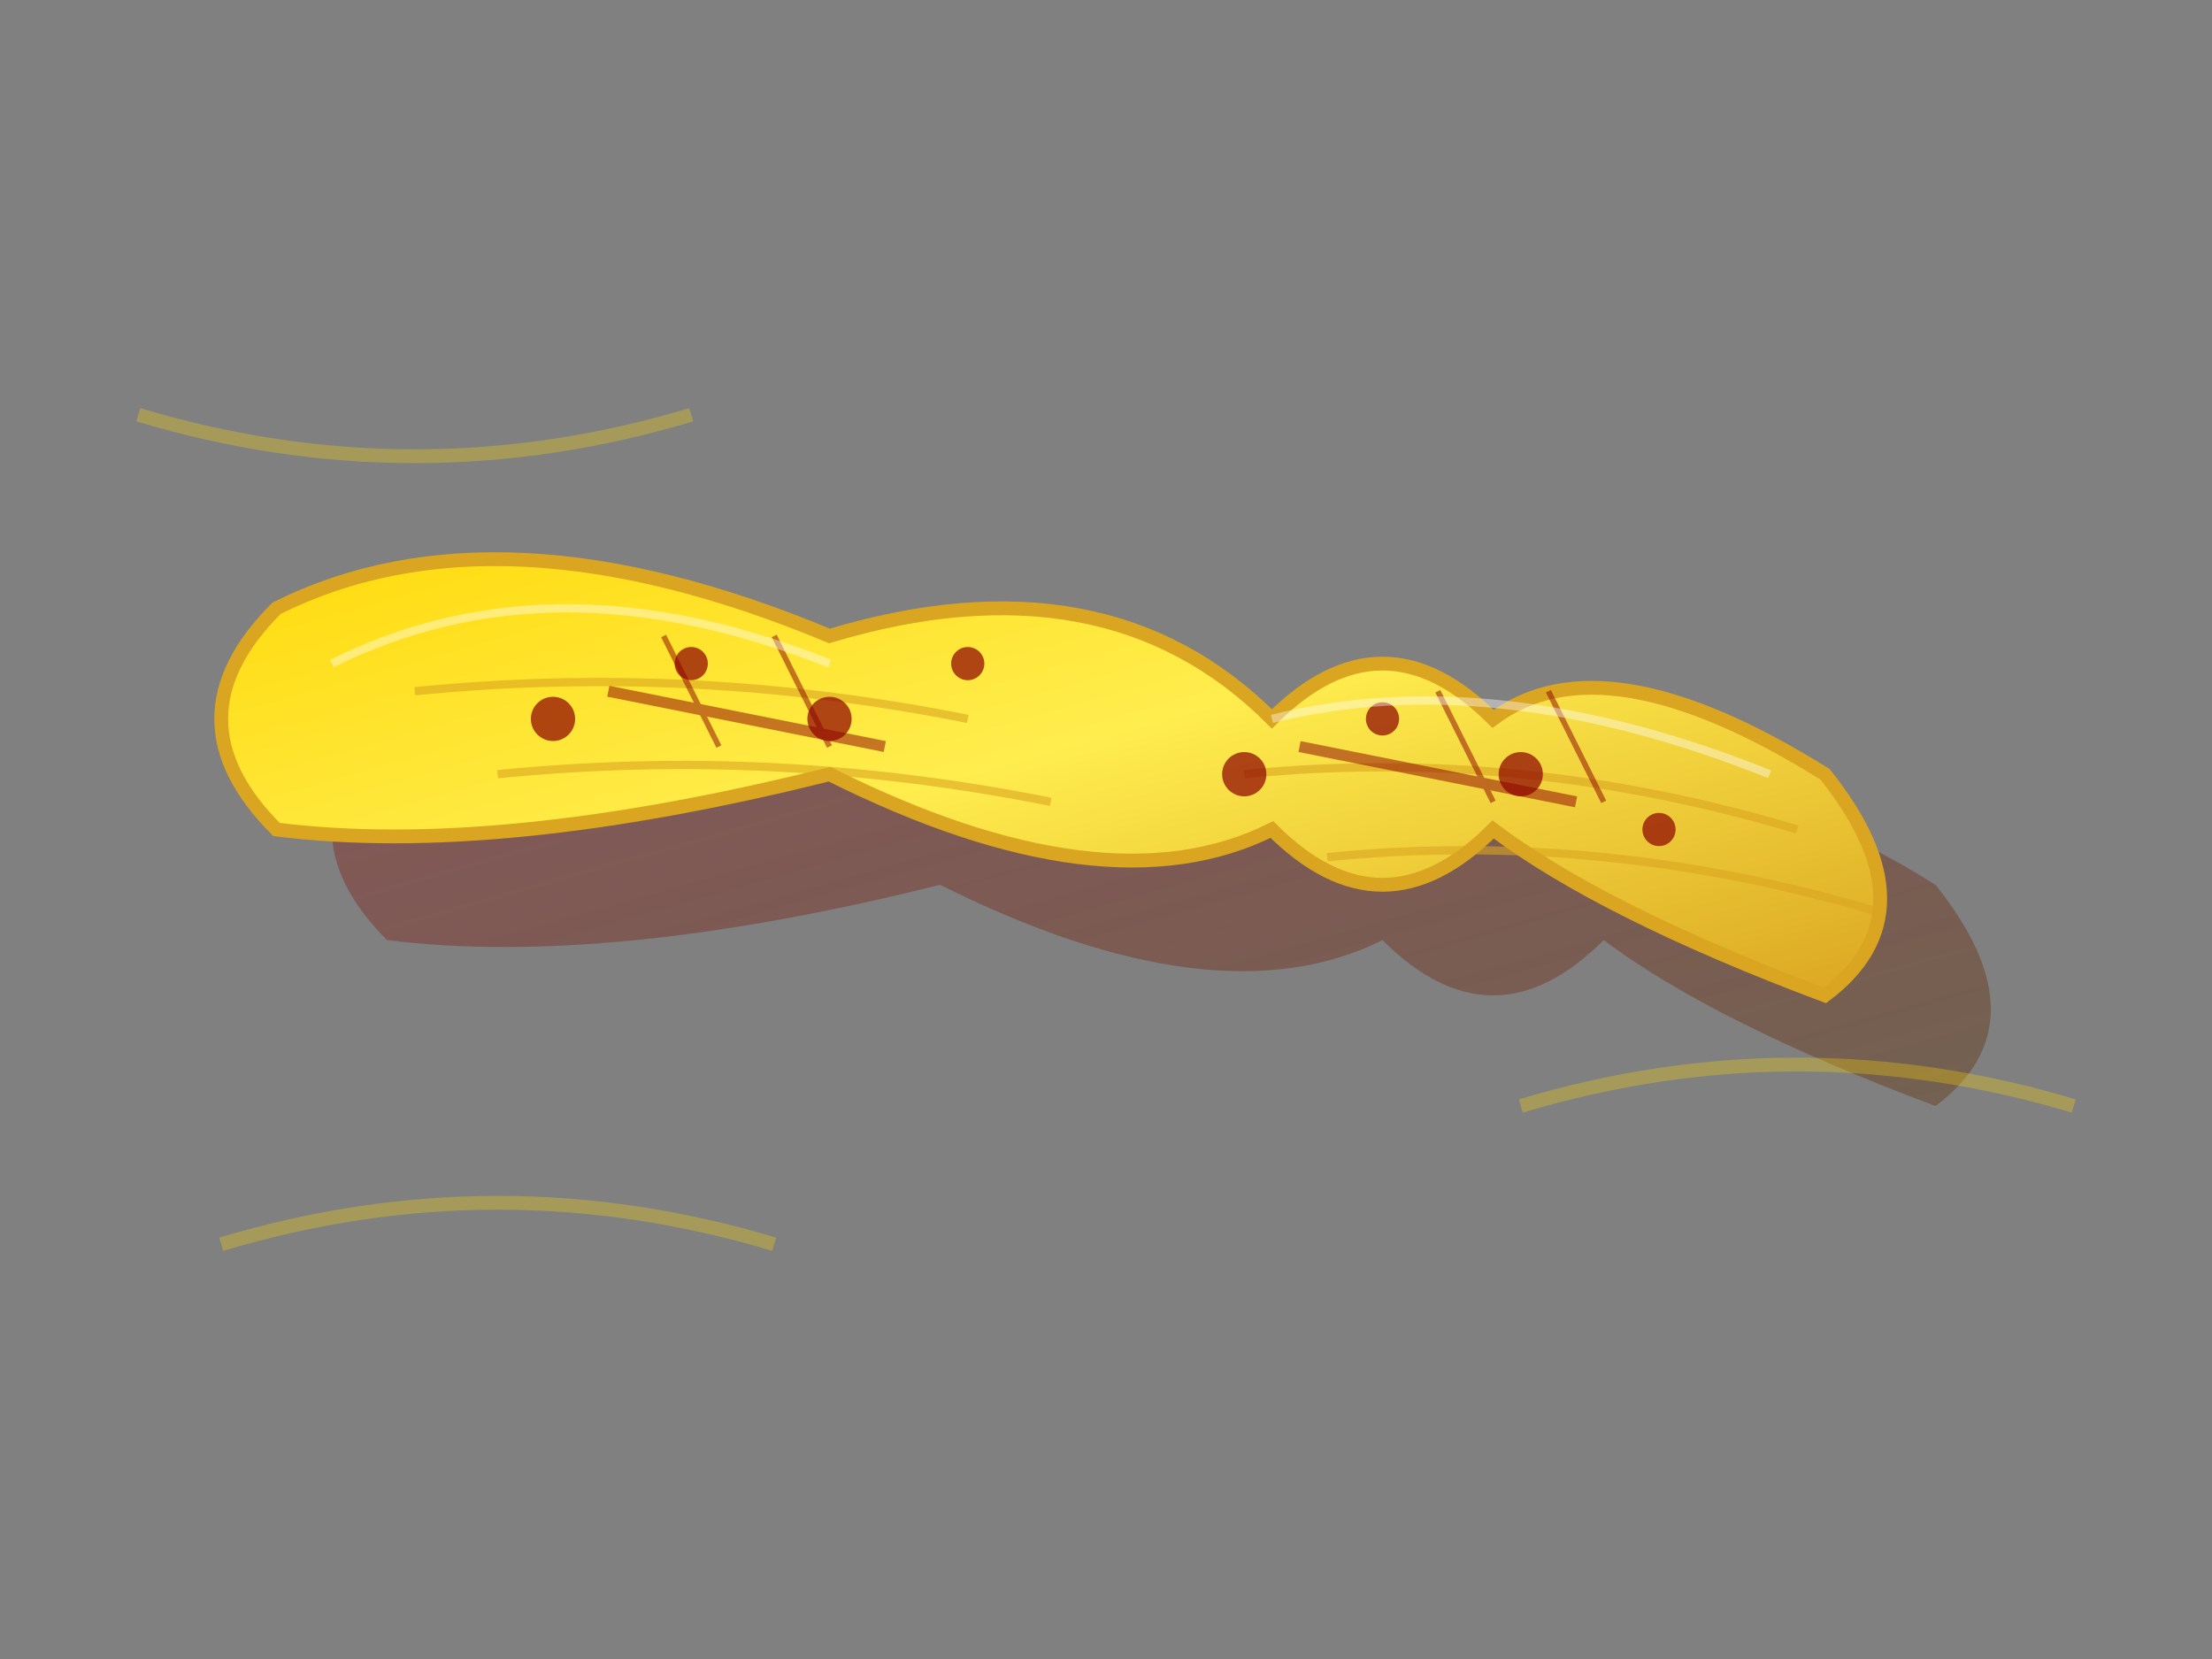 <svg width="80" height="60" viewBox="0 0 80 60" xmlns="http://www.w3.org/2000/svg">
  <rect x="0" y="0" width="80" height="60" fill="#808080" stroke="none"/>
  <defs>
    <linearGradient id="boomerangGradient" x1="0%" y1="0%" x2="100%" y2="100%">
      <stop offset="0%" style="stop-color:#ffd700;stop-opacity:1" />
      <stop offset="50%" style="stop-color:#ffed4e;stop-opacity:1" />
      <stop offset="100%" style="stop-color:#daa520;stop-opacity:1" />
    </linearGradient>
    
    <linearGradient id="shadowGradient" x1="0%" y1="0%" x2="100%" y2="100%">
      <stop offset="0%" style="stop-color:#8b0000;stop-opacity:0.3" />
      <stop offset="100%" style="stop-color:#654321;stop-opacity:0.5" />
    </linearGradient>
  </defs>
  
  <!-- Shadow/depth -->
  <path d="M12 32 
           Q8 28 12 24 
           Q20 20 32 25 
           Q42 22 48 28 
           Q52 24 56 28 
           Q60 25 68 30 
           Q72 35 68 38 
           Q60 35 56 32 
           Q52 36 48 32 
           Q42 35 32 30 
           Q20 33 12 32 Z" 
        fill="url(#shadowGradient)" 
        transform="translate(2,2)"/>
  
  <!-- Main boomerang shape -->
  <path d="M10 30 
           Q6 26 10 22 
           Q18 18 30 23 
           Q40 20 46 26 
           Q50 22 54 26 
           Q58 23 66 28 
           Q70 33 66 36 
           Q58 33 54 30 
           Q50 34 46 30 
           Q40 33 30 28 
           Q18 31 10 30 Z" 
        fill="url(#boomerangGradient)" 
        stroke="#daa520" 
        stroke-width="0.5"/>
  
  <!-- Wood grain texture lines -->
  <g stroke="#daa520" stroke-width="0.3" opacity="0.6" fill="none">
    <path d="M15 25 Q25 24 35 26"/>
    <path d="M45 28 Q55 27 65 30"/>
    <path d="M18 28 Q28 27 38 29"/>
    <path d="M48 31 Q58 30 68 33"/>
  </g>
  
  <!-- Decorative Aboriginal-style dots -->
  <g fill="#8b0000" opacity="0.7">
    <circle cx="20" cy="26" r="0.8"/>
    <circle cx="25" cy="24" r="0.6"/>
    <circle cx="30" cy="26" r="0.8"/>
    <circle cx="35" cy="24" r="0.6"/>
    <circle cx="45" cy="28" r="0.8"/>
    <circle cx="50" cy="26" r="0.6"/>
    <circle cx="55" cy="28" r="0.8"/>
    <circle cx="60" cy="30" r="0.6"/>
  </g>
  
  <!-- Traditional pattern elements -->
  <g stroke="#8b0000" stroke-width="0.4" fill="none" opacity="0.5">
    <!-- Central line pattern -->
    <path d="M22 25 L32 27 M47 27 L57 29"/>
    
    <!-- Cross hatching -->
    <g stroke-width="0.2">
      <path d="M24 23 L26 27 M28 23 L30 27"/>
      <path d="M52 25 L54 29 M56 25 L58 29"/>
    </g>
  </g>
  
  <!-- Highlight edges -->
  <g stroke="#ffffff" stroke-width="0.3" fill="none" opacity="0.4">
    <path d="M12 24 Q20 20 30 24"/>
    <path d="M46 26 Q54 24 64 28"/>
  </g>
  
  <!-- Motion lines (to suggest throwing/returning) -->
  <g stroke="#ffd700" stroke-width="0.5" fill="none" opacity="0.3">
    <path d="M5 15 Q15 18 25 15"/>
    <path d="M55 40 Q65 37 75 40"/>
    <path d="M8 45 Q18 42 28 45"/>
  </g>
</svg>
